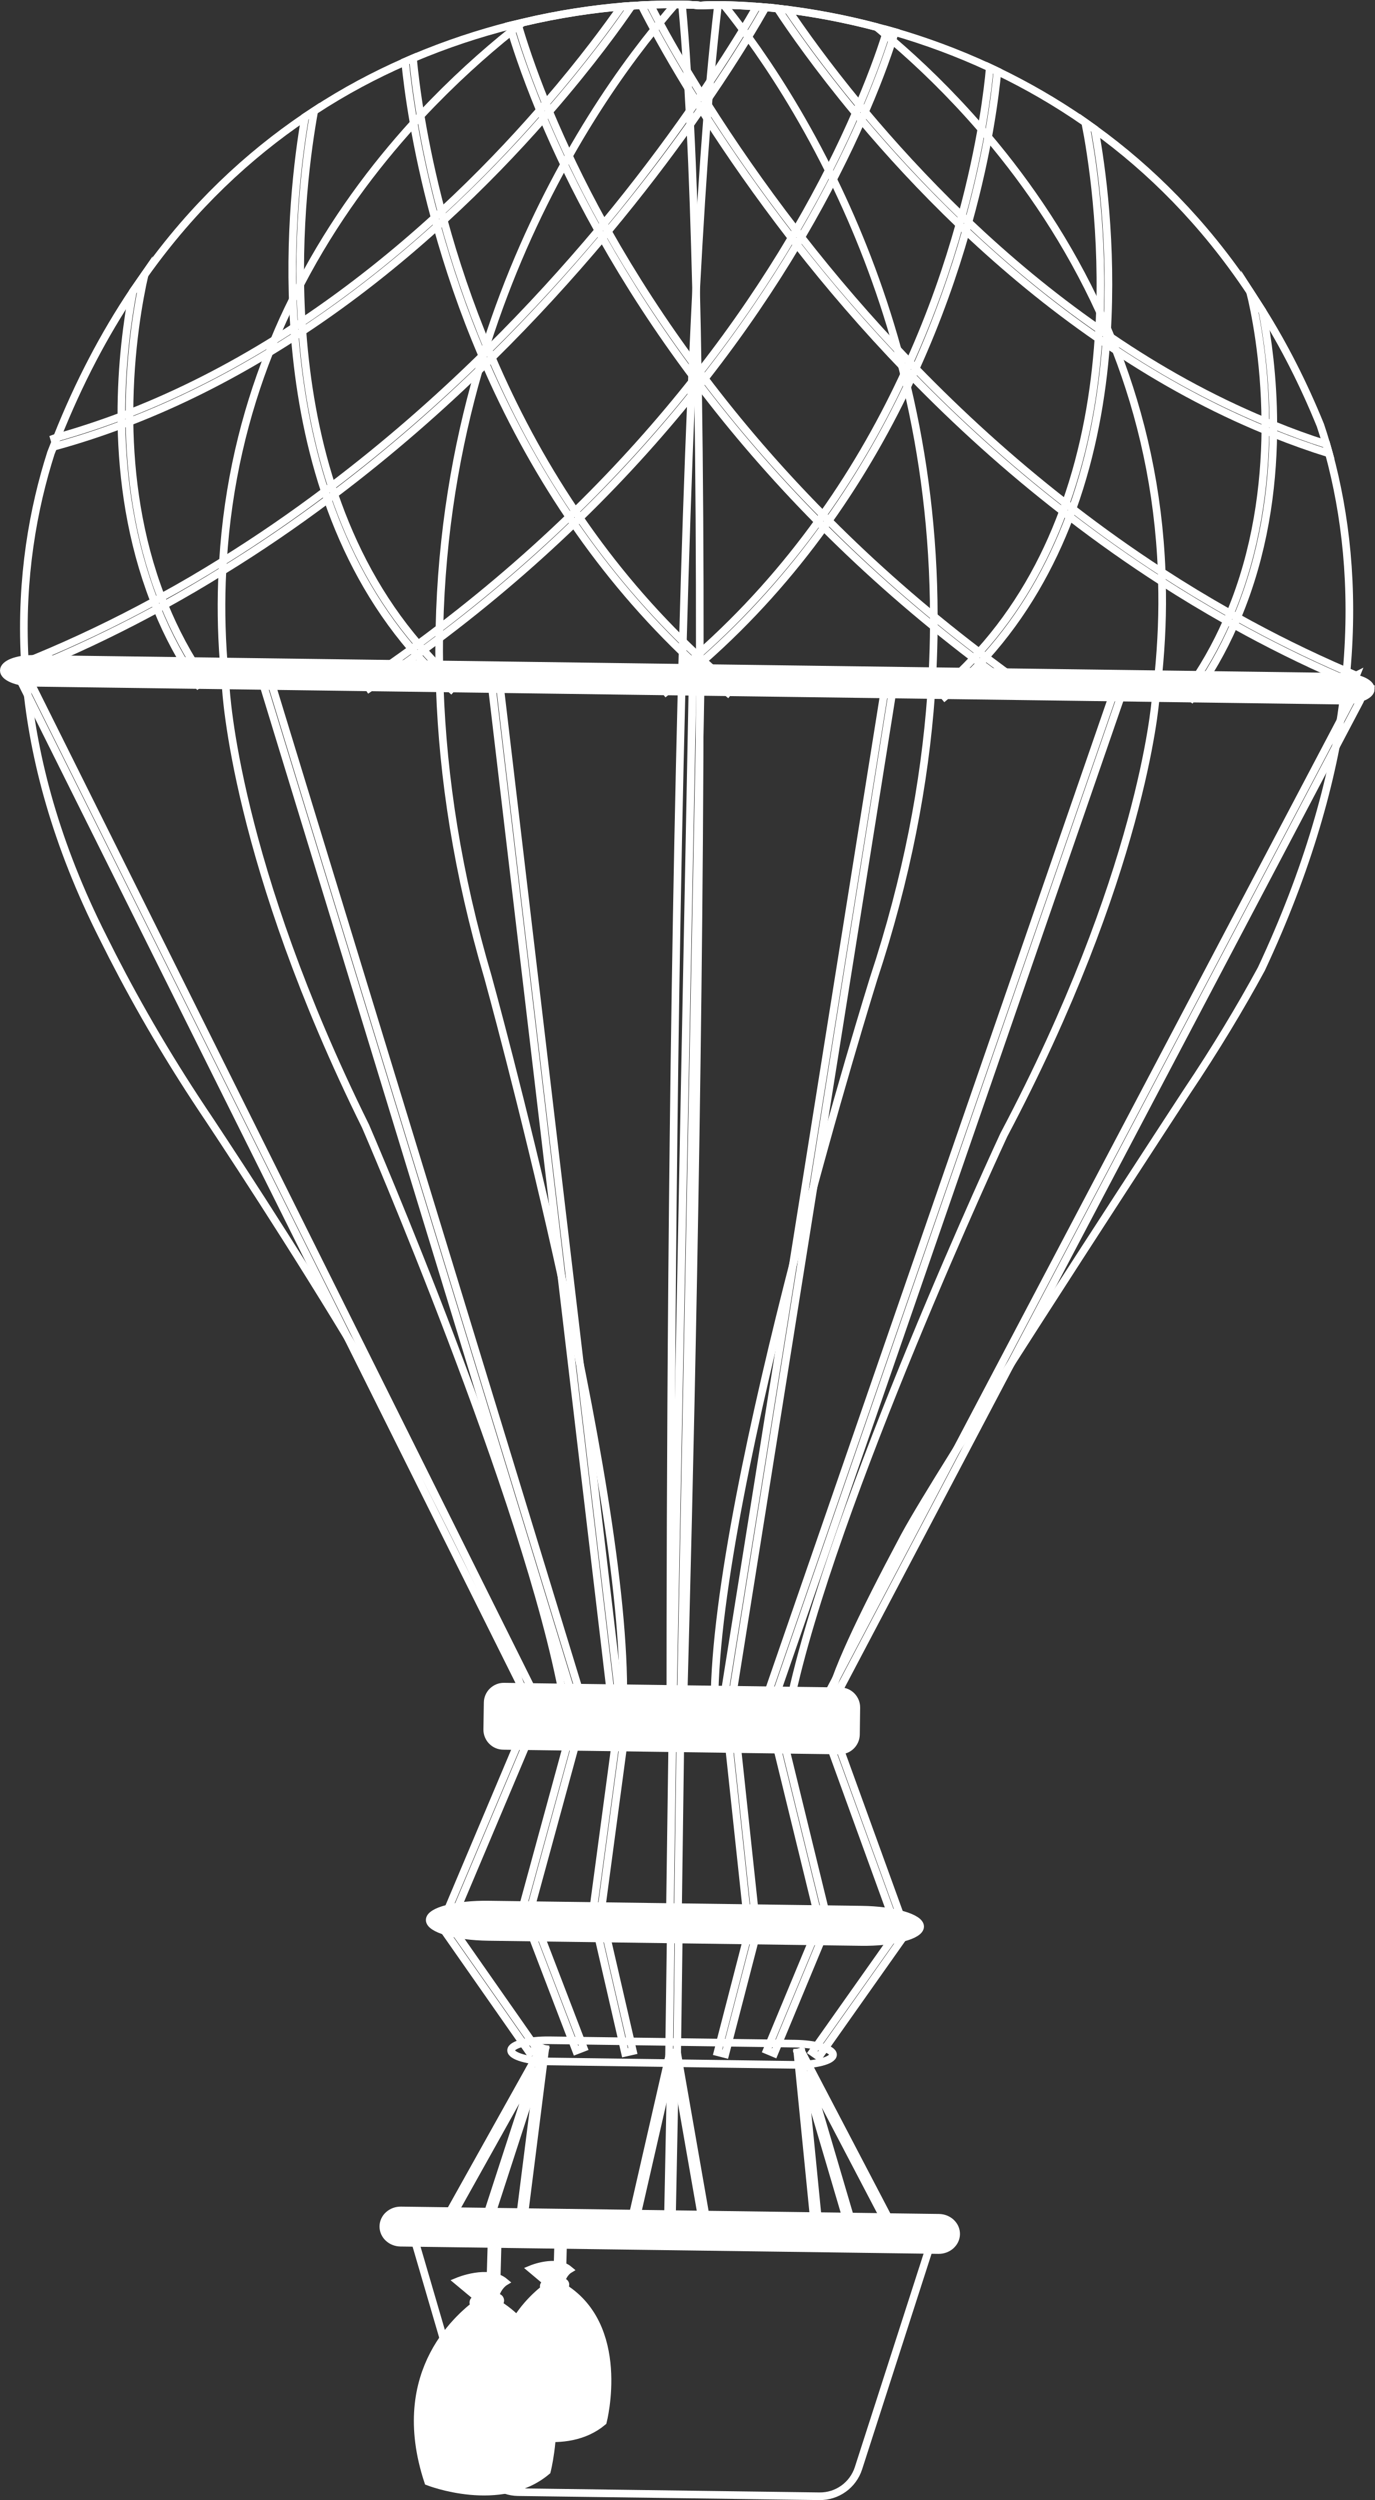 <?xml version="1.0" encoding="UTF-8" standalone="no"?> <!-- Created with Inkscape (http://www.inkscape.org/) --> <svg xmlns:inkscape="http://www.inkscape.org/namespaces/inkscape" xmlns:sodipodi="http://sodipodi.sourceforge.net/DTD/sodipodi-0.dtd" xmlns="http://www.w3.org/2000/svg" xmlns:svg="http://www.w3.org/2000/svg" id="svg2" xml:space="preserve" width="240.404" height="436.877" viewBox="0 0 240.404 436.877" sodipodi:docname="e717e593757c0b30e75de1ca00460c7d.eps"><rect x="0" y="0" width="240.404" height="436.877" fill="#333333" stroke="none"/> <defs id="defs6"></defs> <g id="g8" inkscape:groupmode="layer" inkscape:label="ink_ext_XXXXXX" transform="matrix(1.333,0,0,-1.333,8.6715073e-5,436.876)"> <g id="g10" transform="scale(0.1)"> <path d="m 1766.21,2397.34 c -0.16,-2.29 -0.34,-4.71 -0.67,-7.22 -0.04,-1.22 -0.34,-2.46 -0.47,-3.7 -0.88,-9.01 -1.88,-18.27 -3.14,-27.44 -13.6,-104.05 -46.48,-221.57 -107.54,-351.96 -27.54,-50.67 -59.94,-104.57 -97.74,-160.88 -82.49,-126.37 -323.66,-496.26 -370.03,-582.06 -1.53,-2.93 -2.2,-4.06 -2.71,-5.08 -52.18,-97.89 -93.6,-183.92 -95.92,-214.35 l -402.369,5.46 c -2.355,47.6 -96.055,233.07 -177.949,386.7 -85.27,147.83 -191.141,309.51 -232.754,372.29 -5.949,8.92 -11.914,17.72 -17.688,26.61 -49.703,75.82 -89.554,147.18 -122.054,212.71 -61.617,121.97 -91.172,234.15 -100.512,334.13 -0.461,5.21 -0.93,10.11 -1.387,15.21 -0.133,3.83 -0.371,7.62 -0.625,11.24 -0.078,1.62 -0.176,3.15 -0.305,4.77 -5.551,106.94 11.625,198.33 34.43,269.73 1.809,4.76 3.633,9.45 5.566,14.21 0.801,2.15 1.598,4.25 2.433,6.17 28.801,72.51 62.414,135.82 99.371,191.08 l 15.536,22.29 c 63.644,89.54 136.285,156.51 210.41,206.74 l 12.074,7.99 c 39.691,26.04 79.836,47.21 119.156,64.45 0.031,0.12 10.317,4.54 10.317,4.54 44.007,18.73 86.871,32.57 126.976,42.83 l 10.43,2.46 c 2.031,0.5 4.172,1.01 6.269,1.54 48.918,11.63 93.157,17.79 129.817,21 4.617,0.38 9.043,0.75 13.426,0.98 4.238,0.3 8.546,0.57 12.539,0.74 4.082,0.28 7.871,0.49 11.66,0.53 12.5,0.55 23.351,0.52 32.785,0.49 l 9.004,-0.13 c 11.445,-0.16 19.57,-0.79 23.984,-1.24 4.434,0.29 12.254,0.64 23.242,0.58 2.442,-0.02 4.844,0.1 7.528,0.09 11.965,-0.17 26.484,-0.76 43.281,-2.11 l 11.688,-0.96 c 4.9,-0.42 10.11,-1.02 15.49,-1.55 4.41,-0.6 9.05,-1.04 13.77,-1.61 33.72,-4.32 73.11,-11.34 116.07,-22.62 4.59,-1.19 9.31,-2.41 14.02,-3.79 l 10.18,-2.84 c 39.49,-11.54 81.45,-26.64 124.43,-46.66 l 10.06,-4.76 c 38.09,-18.35 76.85,-40.47 115.19,-67.13 l 12.45,-8.88 c 72.53,-52.48 142.91,-121.84 203.76,-213.2 l 16.13,-25.11 c 28.06,-44.74 53.62,-94.57 76.09,-149.84 2.73,-8.01 5.22,-16.2 7.78,-24.7 l 3.43,-12.16 c 21.28,-78.48 33.2,-173.77 23.09,-285.58 z" style="fill:none;stroke:#ffffff;stroke-width:10;stroke-linecap:butt;stroke-linejoin:miter;stroke-miterlimit:10;stroke-dasharray:none;stroke-opacity:1" id="path12"></path> <path d="m 941.773,3270.75 c -3.664,-30.18 -6.992,-63.55 -10.273,-99.69 -0.664,-7.34 -1.262,-14.49 -1.887,-21.88 -0.254,-3.18 -0.508,-6.4 -0.761,-9.64 -0.547,-5.75 -0.829,-11.45 -1.395,-17.21 -5.344,-68.04 -10.09,-143.95 -14.426,-225.64 -1.601,-30.58 -2.988,-62.15 -4.461,-94.41 -0.254,-5.53 -0.586,-11.07 -0.8,-16.6 -0.051,-2.93 -0.254,-6.05 -0.383,-9.16 -0.332,-5.75 -0.469,-11.68 -0.75,-17.64 -4.258,-102.42 -7.969,-210.99 -10.957,-322.27 -0.207,-4.69 -0.364,-9.45 -0.41,-14.31 -0.215,-6.67 -0.391,-13.47 -0.598,-20.29 -0.078,-5.6 -0.281,-10.33 -0.457,-15 -0.039,-5.52 -0.266,-10.8 -0.293,-16.23 -13.223,-518.45 -14.727,-1078.18 -14.699,-1323.3 l -139.852,1.93 c -46.555,258.75 -259.941,751.7 -259.941,751.7 -170.844,345.32 -182.969,568 -183.461,577.86 -1.106,10.69 -2.082,21.02 -2.707,31.23 -3.071,40.95 -3.535,80.55 -1.52,118.73 0.254,4.29 0.465,8.5 0.723,12.78 6.265,101.48 28.656,192.75 60.738,273.72 2.145,5.53 4.332,11.05 6.684,16.39 7.402,18.17 15.527,35.84 24.117,53.02 3.199,6.63 6.394,13.11 9.848,19.61 43.648,83.87 96.437,153.92 148.75,211.46 2.988,3.36 6.058,6.56 8.968,9.78 42.254,45.2 83.543,82.01 119.352,110.69 2.988,2.46 5.949,4.72 8.898,7.04 1.805,1.49 3.739,2.94 5.496,4.38 48.918,11.63 93.157,17.79 129.817,21 4.617,0.38 9.043,0.75 13.426,0.98 4.238,0.3 8.546,0.57 12.539,0.74 4.082,0.28 7.871,0.49 11.66,0.53 12.5,0.55 23.351,0.52 32.785,0.49 l 9.004,-0.13 c 11.445,-0.16 19.57,-0.79 23.984,-1.24 4.434,0.29 12.254,0.64 23.242,0.58 z" style="fill:none;stroke:#ffffff;stroke-width:10;stroke-linecap:butt;stroke-linejoin:miter;stroke-miterlimit:10;stroke-dasharray:none;stroke-opacity:1" id="path14"></path> <path d="m 1519.4,2393.46 c -0.96,-10.17 -2.19,-20.49 -3.57,-30.82 -0.8,-10.17 -19.08,-232.44 -199.14,-572.96 0,0 -226.76,-486.99 -280.42,-744.35 l -139.868,1.93 c 6.778,245.04 20.496,804.58 21.465,1323.23 0.039,10.1 0.086,20.46 0.086,30.64 0.039,2.4 -0.086,4.17 -0.047,5.95 0.047,2.74 0,5.5 0.047,8.26 0.039,2.12 0.039,4.07 -0.086,5.91 0.086,120.66 -0.625,238.39 -2.277,348.68 -0.125,1.84 -0.078,3.58 -0.078,5.35 -0.176,3.83 -0.203,7.58 -0.203,11.26 -0.137,2.27 -0.09,4.6 -0.215,6.92 -0.559,35.29 -1.184,69.74 -2.063,103.23 -1.98,78.39 -4.383,151.52 -7.754,217.47 -0.293,5.79 -0.625,11.59 -0.925,17.35 -0.547,10.33 -1.25,20.19 -1.68,30.11 -0.469,7.68 -0.93,15.23 -1.524,22.7 -1.835,31.4 -4.16,60.42 -6.601,87.09 11.445,-0.16 19.57,-0.79 23.984,-1.24 4.434,0.29 12.254,0.64 23.242,0.58 2.442,-0.02 4.844,0.1 7.528,0.09 11.965,-0.17 26.484,-0.76 43.281,-2.11 l 11.688,-0.96 c 4.9,-0.42 10.11,-1.02 15.49,-1.55 4.41,-0.6 9.05,-1.04 13.77,-1.61 33.72,-4.32 73.11,-11.34 116.07,-22.62 4.01,-3.19 7.92,-6.49 12.01,-10.13 2.98,-2.34 5.85,-4.86 8.83,-7.42 35.52,-30.41 76.07,-69.2 116.76,-116.34 2.85,-3.24 5.89,-6.8 8.83,-10.21 52.83,-62.53 105.31,-139.14 146.65,-229.55 3.23,-7.05 6.49,-14.25 9.55,-21.46 1.48,-3.73 3.12,-7.57 4.8,-11.54 2.27,-5.76 4.59,-11.36 6.78,-17.19 33.25,-85.7 55.79,-182.61 59.9,-290.63 0.15,-4.21 0.33,-8.37 0.28,-12.63 1.18,-39 -0.46,-79.44 -4.59,-121.43 z" style="fill:none;stroke:#ffffff;stroke-width:10;stroke-linecap:butt;stroke-linejoin:miter;stroke-miterlimit:10;stroke-dasharray:none;stroke-opacity:1" id="path16"></path> <path d="m 1224.82,2455.97 c -0.08,-19.19 -0.75,-38.72 -1.6,-58.42 -0.49,-10.33 -1.26,-20.75 -1.97,-31.17 -8.37,-115.34 -31.67,-239.7 -75.51,-372.17 0,0 -207.201,-663.78 -208.635,-947.53 l -119.707,1.62 c 5.516,286.39 -177.48,948.6 -177.48,948.6 -39.875,135.25 -58.965,261.67 -63.059,378.22 -0.086,4.35 -0.261,8.6 -0.418,12.9 -0.128,5.03 -0.207,10 -0.253,15 -0.04,1.16 -0.04,2.21 -0.04,3.32 -0.214,11.52 -0.214,22.91 -0.089,34.17 0.089,4.44 0.226,8.87 0.304,13.19 2.684,125.25 22.598,238.22 51.426,337.89 1.727,6.15 3.535,12.12 5.293,18.18 0.223,0.8 0.469,1.62 0.801,2.36 1.367,4.4 2.656,8.73 4.004,13.15 29.09,91.1 65.371,170.15 102.078,236.59 2.062,3.74 4.074,7.43 6.223,11.06 40.027,71.01 80.261,126.59 111.835,165.69 2.469,3.07 4.747,6.08 7.188,8.81 7.332,9.02 14.141,17.13 20.332,24.11 l 9.004,-0.13 c 11.445,-0.16 19.57,-0.79 23.984,-1.24 4.434,0.29 12.254,0.64 23.242,0.58 2.442,-0.02 4.844,0.1 7.528,0.09 7.629,-9.32 16.047,-20.14 25.226,-32.6 2.266,-3.11 4.539,-6.17 6.856,-9.24 30.927,-42.57 68.897,-101.31 105.597,-174.83 1.98,-3.9 3.84,-7.81 5.73,-11.85 31.15,-63.88 61.07,-138.48 84.47,-223.06 1.94,-7 3.84,-14.06 5.65,-21.11 1,-3.91 2.06,-7.55 2.94,-11.49 1.39,-5.43 2.73,-10.86 3.99,-16.3 21.34,-90.33 34.9,-190.86 35.06,-300.77 0.18,-4.62 0.08,-8.99 0,-13.62 z" style="fill:none;stroke:#ffffff;stroke-width:10;stroke-linecap:butt;stroke-linejoin:miter;stroke-miterlimit:10;stroke-dasharray:none;stroke-opacity:1" id="path18"></path> <path d="m 1163.62,3238.2 c -5.37,-18.06 -16.83,-52.23 -36.48,-98.29 -1.44,-3.59 -3.12,-7.33 -4.76,-10.89 -18.68,-43 -44.27,-95.32 -78.37,-153.65 -1.91,-3.2 -3.66,-6.49 -5.8,-9.78 -32.25,-54.38 -71.937,-113.9 -120.343,-175.84 -2.199,-2.94 -4.465,-5.8 -6.816,-8.52 -44.621,-56.64 -96.594,-115.3 -156.699,-174.05 -2.52,-2.43 -5.051,-4.91 -7.629,-7.35 -58.114,-56.06 -123.907,-112.16 -198.188,-166.88 -2.894,-2 -5.777,-4.09 -8.625,-6.19 -19.906,-14.42 -40.406,-28.79 -61.535,-43.01 l 5.855,-8.76 c 21.458,14.4 42.297,28.98 62.528,43.81 2.91,2.05 5.777,4.09 8.687,6.36 73.868,54.15 139.227,109.94 197.266,165.81 2.527,2.62 5.176,4.92 7.656,7.45 60.36,58.67 112.43,117.43 157.285,174.08 2.274,2.86 4.59,5.65 6.739,8.55 48.359,61.75 88.259,121.28 120.839,175.87 1.89,3.22 3.87,6.37 5.72,9.55 34.05,58.04 59.87,110.21 79.01,153.52 1.64,3.64 3.06,7.24 4.63,10.82 21.25,49.03 33.41,85.58 39.21,104.55 z" style="fill:none;stroke:#ffffff;stroke-width:10;stroke-linecap:butt;stroke-linejoin:miter;stroke-miterlimit:10;stroke-dasharray:none;stroke-opacity:1" id="path20"></path> <path d="m 1004.27,3267.77 c -11.825,-20.71 -36.61,-62.91 -74.657,-118.59 -1.152,-1.75 -2.363,-3.47 -3.543,-5.28 -2.148,-3.08 -4.316,-6.21 -6.562,-9.31 -4.668,-6.58 -9.387,-13.44 -14.231,-20.43 -29.793,-41.86 -65.73,-89.4 -108.047,-140.09 -2.402,-2.8 -4.617,-5.64 -7.07,-8.44 -42.383,-50.34 -90.691,-103.63 -145.078,-157.19 -2.559,-2.71 -5.418,-5.3 -8.125,-7.99 -59.082,-57.73 -125.203,-115.79 -198.437,-171.05 -2.875,-2.3 -5.723,-4.46 -8.762,-6.67 -43.563,-32.56 -89.524,-64.1 -138.016,-93.8 -24.738,-15.44 -50.164,-30.29 -76.219,-44.66 -3.023,-1.81 -6.187,-3.48 -9.335,-5.02 -43.567,-23.62 -88.809,-45.75 -135.747,-66.02 -12.254,-5.35 -24.609,-10.39 -37.164,-15.47 -5.168,-2.17 -10.43,-4.27 -15.82,-6.27 l -3.84,9.83 c 6.367,2.43 12.766,5.02 19.035,7.68 3.738,1.51 7.484,3.07 11.238,4.63 55.176,22.65 108.035,48.13 158.422,75.48 3.074,1.67 6.093,3.39 9.214,5.24 27.774,15.05 54.68,30.98 80.938,47.36 46.808,29.06 91.379,59.82 133.586,91.56 3.035,2.21 6.074,4.36 8.922,6.76 72.832,55.15 138.781,113.22 197.668,170.88 2.636,2.61 5.371,5.22 7.941,7.91 54.09,53.43 102.02,106.46 144.16,156.53 2.313,2.86 4.715,5.75 7.117,8.52 44.7,54.05 82.071,104.19 112.493,147.64 3.164,4.34 6.101,8.6 9.011,12.83 2.227,3.13 4.465,6.27 6.563,9.34 4.043,5.96 7.91,11.7 11.574,17.34 29.59,44.39 50.008,78.35 61.082,97.71 z" style="fill:none;stroke:#ffffff;stroke-width:10;stroke-linecap:butt;stroke-linejoin:miter;stroke-miterlimit:10;stroke-dasharray:none;stroke-opacity:1" id="path22"></path> <path d="m 828.559,3269.78 c -16.121,-23.74 -52.918,-75.14 -108.25,-138.72 -2.493,-2.97 -5.051,-5.81 -7.579,-8.81 -36.289,-41.28 -80.011,-87.13 -130.742,-133.53 -2.765,-2.66 -5.675,-5.31 -8.703,-8.01 -52.07,-47.01 -111.078,-94.36 -176.648,-137.6 -3.324,-2.32 -6.602,-4.55 -10.028,-6.72 -11.019,-7.09 -22.132,-14.11 -33.406,-20.96 -56.918,-34.55 -118.152,-65.7 -183.383,-90.91 -3.457,-1.36 -6.992,-2.73 -10.574,-4.04 -27.73,-10.46 -56.355,-19.78 -85.558,-27.86 l -1.344,5.09 -1.488,5.05 c 1.277,0.49 2.578,0.76 3.922,1.12 28.754,8.16 56.911,17.42 84.387,27.8 3.535,1.38 7.168,2.69 10.656,4.14 67.707,26.48 131.313,59.54 190.067,96 8.718,5.48 17.355,10.98 25.926,16.55 3.292,2.23 6.652,4.37 9.945,6.65 64.691,43.21 123.058,90.32 174.414,137.02 2.937,2.67 5.887,5.32 8.797,7.98 50.246,46.36 93.429,92.1 129.172,133 2.734,3.03 5.293,5.99 7.734,8.92 48.152,55.77 81.707,101.7 99.258,126.86 4.617,0.38 9.043,0.75 13.426,0.98 z" style="fill:none;stroke:#ffffff;stroke-width:10;stroke-linecap:butt;stroke-linejoin:miter;stroke-miterlimit:10;stroke-dasharray:none;stroke-opacity:1" id="path24"></path> <path d="m 1298.23,3188.7 c -2.48,-28.11 -10.94,-100.15 -36.62,-194.39 -1.02,-3.79 -2.1,-7.51 -3.24,-11.35 -15.29,-54.69 -36.36,-116.14 -65.33,-180.43 -1.38,-3.49 -2.94,-6.86 -4.62,-10.33 -28.44,-62 -64.15,-126.43 -109.1,-189.74 -1.9,-3.03 -4.04,-5.93 -6.19,-8.87 -43.72,-60.57 -96.044,-120.09 -158.419,-175.2 -2.578,-2.4 -5.313,-4.78 -7.969,-6.99 -12.793,-11.11 -25.867,-21.91 -39.539,-32.68 l 6.473,-8.44 c 14.004,11.07 27.648,22.35 40.859,34 2.629,2.1 5.363,4.4 7.832,6.93 62.297,54.9 114.443,114.25 158.213,174.79 2.15,2.91 4.21,5.88 6.32,8.78 44.91,63.24 80.71,127.4 109.39,189.27 1.64,3.36 3.15,6.89 4.72,10.25 29.07,64.16 50.4,125.55 66.03,180.41 1.22,3.9 2.22,7.69 3.2,11.44 26.01,93.56 35.06,166.19 38.05,197.79 z" style="fill:none;stroke:#ffffff;stroke-width:10;stroke-linecap:butt;stroke-linejoin:miter;stroke-miterlimit:10;stroke-dasharray:none;stroke-opacity:1" id="path26"></path> <path d="m 1423.48,3116.81 c 7.91,-40.38 25.25,-145.88 18.19,-270.95 -0.38,-4.06 -0.58,-8.31 -0.93,-12.31 -4.63,-69.11 -17.17,-143.69 -42.88,-216.14 -1.19,-3.54 -2.4,-6.95 -3.67,-10.46 -24.28,-65.38 -59.55,-128.76 -109.94,-184.59 -2.22,-2.61 -4.63,-5.28 -7.12,-7.75 -13.71,-14.9 -28.74,-29.06 -44.81,-42.61 l 6.86,-8.12 c 16.71,14.05 32.19,28.73 46.46,44.15 2.45,2.61 4.84,5.24 7.12,7.91 50.24,55.94 85.6,119.11 110.26,184.21 1.23,3.47 2.45,6.96 3.71,10.35 25.98,72.39 38.93,146.87 44.11,216.11 0.39,4.12 0.67,8.23 0.93,12.23 7.48,119.08 -7.04,221.34 -15.84,269.09 z" style="fill:none;stroke:#ffffff;stroke-width:10;stroke-linecap:butt;stroke-linejoin:miter;stroke-miterlimit:10;stroke-dasharray:none;stroke-opacity:1" id="path28"></path> <path d="m 1639.69,2894.73 c 5.77,-23.18 19.41,-87.55 19.91,-169.94 0.03,-3.86 0.13,-7.68 0.08,-11.45 -0.71,-72.41 -11.56,-157.28 -46.2,-240.21 -1.31,-3.23 -2.74,-6.49 -4.25,-9.67 -14.19,-32.41 -32.24,-64.5 -54.76,-95.19 l 8.62,-6.29 c 22.85,31.17 41.04,63.52 55.43,96.39 1.6,3.13 2.96,6.38 4.26,9.68 34.97,83.11 46.38,168.06 47.3,240.9 0.13,3.87 0.18,7.63 0.05,11.39 -0.08,63.12 -7.92,116.05 -14.31,149.28 z" style="fill:none;stroke:#ffffff;stroke-width:10;stroke-linecap:butt;stroke-linejoin:miter;stroke-miterlimit:10;stroke-dasharray:none;stroke-opacity:1" id="path30"></path> <path d="m 668.617,3243.8 c 6.692,-22.84 19.102,-61.14 39.524,-110.78 1.464,-3.52 3.015,-7.2 4.589,-10.77 17.793,-42.25 41.368,-92.04 72.012,-146.9 1.602,-3.2 3.457,-6.57 5.418,-9.72 32.297,-57.14 72.012,-119.47 120.891,-184.4 2.187,-2.98 4.258,-5.83 6.601,-8.73 44.207,-58.2 95.678,-118.44 155.478,-178.91 2.45,-2.58 4.93,-4.99 7.45,-7.59 57.71,-57.68 122.91,-115.27 196.55,-171.39 2.84,-2.24 5.7,-4.41 8.51,-6.58 15.07,-11.38 30.52,-22.71 46.38,-33.99 l 6.11,8.65 c -15.58,10.99 -30.64,22.15 -45.37,33.25 -2.82,2.04 -5.68,4.21 -8.51,6.42 -74.11,56.5 -139.65,114.46 -197.35,172.42 -2.57,2.52 -5.05,4.98 -7.58,7.68 -59.56,60.25 -110.937,120.44 -154.929,178.59 -2.227,2.77 -4.414,5.84 -6.524,8.7 -48.781,65.05 -88.605,127.5 -120.637,184.32 -1.757,3.28 -3.64,6.69 -5.371,9.8 -30.691,55.2 -53.836,105.14 -71.55,147.19 -1.524,3.79 -2.961,7.35 -4.434,10.88 -18.937,46.53 -30.508,82.54 -36.828,104.32 z" style="fill:none;stroke:#ffffff;stroke-width:10;stroke-linecap:butt;stroke-linejoin:miter;stroke-miterlimit:10;stroke-dasharray:none;stroke-opacity:1" id="path32"></path> <path d="m 1778.88,2391.89 c -0.75,-1.91 -4.03,-9.74 -4.03,-9.74 -3.25,1.3 -6.5,2.75 -9.78,4.27 -3.01,1.26 -6.09,2.54 -8.92,3.85 -47.93,20.81 -93.61,43.65 -137.63,68.1 -3.11,1.62 -6.14,3.3 -9.29,5.09 -29.22,16.52 -57.75,33.54 -85.24,51.43 -42.33,27.19 -82.74,55.82 -120.97,85.26 -3.02,2.17 -5.88,4.4 -8.83,6.8 -73.49,56.87 -139.35,117 -197.9,177.1 -2.65,2.7 -5.23,5.41 -7.87,8.15 -54.17,56.07 -101.82,111.81 -143.19,164.72 -2.48,2.9 -4.73,5.76 -7.02,8.67 -43.987,56.94 -80.987,110.25 -110.784,156.63 -2.781,4.27 -5.36,8.33 -7.918,12.37 -2.11,3.31 -4.121,6.55 -6.145,9.75 -3.66,5.89 -7.156,11.76 -10.691,17.28 -29.414,48.08 -49.758,85.94 -61.418,108.92 3.926,0.26 7.715,0.47 11.504,0.51 10.215,-19.99 26.387,-49.67 48.437,-86.63 5.938,-9.82 12.121,-19.96 18.731,-30.65 1.933,-3.35 4.094,-6.46 6.144,-9.87 0.926,-1.45 1.903,-2.89 2.782,-4.36 30.382,-47.96 68.73,-104.02 115.158,-164.17 2.27,-2.84 4.54,-5.83 6.94,-8.9 41.09,-52.65 88.31,-108.11 142.09,-163.94 2.61,-2.73 5.27,-5.55 7.97,-8.23 58.16,-59.87 123.73,-120.02 196.85,-176.89 2.86,-2.39 5.84,-4.78 8.87,-6.91 37.09,-28.6 75.97,-56.46 116.98,-82.98 28.9,-18.83 58.87,-36.95 89.77,-54.39 3.11,-1.74 6.05,-3.44 9.3,-5.08 45.67,-25.48 93.44,-49.14 143.43,-70.71 4.25,-1.83 8.43,-3.7 12.67,-5.45 z" style="fill:none;stroke:#ffffff;stroke-width:10;stroke-linecap:butt;stroke-linejoin:miter;stroke-miterlimit:10;stroke-dasharray:none;stroke-opacity:1" id="path34"></path> <path d="m 1743.12,2682.92 c -24.88,7.76 -49.21,16.5 -73.04,26.03 -3.53,1.39 -6.89,2.77 -10.4,4.39 -70.41,28.92 -135.72,64.97 -195.87,104.81 -4.33,2.75 -8.64,5.57 -12.97,8.46 -3.33,2.31 -6.73,4.6 -10.1,6.94 -64.49,44.4 -122.52,92.96 -173.7,141.16 -2.99,2.75 -5.78,5.43 -8.67,8.25 -49.55,47.53 -92.59,94.4 -128.41,137.03 -2.48,3.03 -4.98,5.94 -7.58,9.03 -49.17,59.11 -83.81,108.74 -102.62,137.2 4.41,-0.6 9.05,-1.04 13.77,-1.61 19.1,-28.35 50.59,-72.63 93.61,-124.7 2.43,-3 4.95,-5.97 7.45,-9.1 35.27,-42.11 77.87,-88.93 127.02,-136.5 2.82,-2.63 5.64,-5.47 8.63,-8.16 50.37,-47.76 107.66,-96.04 171.43,-140.29 3.32,-2.38 6.62,-4.75 10.1,-7.02 1.64,-1.16 3.4,-2.39 5.26,-3.5 61.74,-42.07 129.46,-80.12 202.57,-110.55 3.49,-1.62 6.95,-3.11 10.53,-4.45 22.55,-9.24 45.78,-17.75 69.56,-25.26 z" style="fill:none;stroke:#ffffff;stroke-width:10;stroke-linecap:butt;stroke-linejoin:miter;stroke-miterlimit:10;stroke-dasharray:none;stroke-opacity:1" id="path36"></path> <path d="m 531.355,3196.55 c 3.711,-37.01 13.563,-111.26 38.817,-204.51 0.957,-3.79 2.012,-7.52 3.113,-11.33 14.473,-52.03 33.625,-109.76 59.356,-169.8 1.339,-3.39 2.765,-6.9 4.316,-10.46 28.469,-65.39 64.484,-133.7 109.766,-200.66 1.855,-3.03 3.84,-5.92 5.988,-8.82 42.598,-61.95 93.477,-122.8 154.031,-179.57 2.531,-2.42 5.188,-4.76 7.793,-7.12 12.844,-11.87 26.231,-23.65 39.953,-35.1 l 6.649,8.25 c -13.262,11.12 -26.231,22.39 -38.77,33.78 -2.469,2.46 -5.125,4.83 -7.656,7.18 -60.77,56.82 -111.785,117.84 -154.344,180.03 -2.012,2.93 -3.996,5.87 -6.015,8.76 -45.411,67.21 -81.067,135.61 -109.27,201.26 -1.504,3.54 -3.074,6.93 -4.5,10.38 -25.344,60.33 -44.406,117.87 -58.594,169.9 -1.035,3.83 -2.09,7.5 -3.019,11.3 -24.789,93.18 -34.051,166.37 -37.328,200.95 z" style="fill:none;stroke:#ffffff;stroke-width:10;stroke-linecap:butt;stroke-linejoin:miter;stroke-miterlimit:10;stroke-dasharray:none;stroke-opacity:1" id="path38"></path> <path d="m 400.094,3123.99 c -9.133,-52.8 -22.36,-156.41 -14.281,-275.62 0.171,-3.85 0.511,-7.93 0.796,-11.98 5.262,-65.3 16.969,-134.91 39.442,-203.12 1.144,-3.5 2.394,-7.05 3.707,-10.54 23.988,-69.07 59.137,-136.33 110.152,-195.97 2.145,-2.69 4.371,-5.22 6.848,-7.96 13.722,-15.46 28.629,-30.51 44.801,-44.92 l 7.109,7.95 c -15.625,13.76 -29.973,28.22 -43.223,43.33 -2.453,2.5 -4.722,5.18 -6.91,7.79 -51.148,59.62 -86.25,127.04 -110.015,196.45 -1.18,3.49 -2.399,7.04 -3.547,10.63 -22.137,68.16 -33.489,137.82 -38.289,202.87 -0.379,4.16 -0.688,8.16 -0.926,12.12 -7.551,123.51 7.742,229.43 16.41,276.96 z" style="fill:none;stroke:#ffffff;stroke-width:10;stroke-linecap:butt;stroke-linejoin:miter;stroke-miterlimit:10;stroke-dasharray:none;stroke-opacity:1" id="path40"></path> <path d="m 174.148,2894.96 c -6.937,-36.91 -15.187,-94.99 -14.984,-163.28 0.051,-3.72 0.129,-7.38 0.082,-11.2 1.359,-70.96 12.219,-152.13 43.067,-231.37 1.218,-3.27 2.484,-6.63 3.875,-9.86 13.75,-33.93 31.468,-67.35 53.652,-99.5 l 8.765,6.05 c -21.894,31.72 -39.406,64.89 -53.082,98.47 -1.39,3.44 -2.785,6.7 -3.996,10.08 -30.515,78.92 -40.781,159.76 -41.707,230.17 0,3.81 -0.05,7.68 0,11.3 0.125,83.88 12.996,151.44 19.828,181.56 z" style="fill:none;stroke:#ffffff;stroke-width:10;stroke-linecap:butt;stroke-linejoin:miter;stroke-miterlimit:10;stroke-dasharray:none;stroke-opacity:1" id="path42"></path> <path d="m 883.785,759.719 c -2.91,0 -5.156,2.41 -5.187,5.34 l 3.586,259.391 c 0,2.97 2.402,5.29 5.242,5.27 2.961,-0.05 5.363,-2.46 5.312,-5.41 l -3.535,-259.451 c -0.047,-2.828 -2.449,-5.211 -5.418,-5.14 z" style="fill:none;stroke:#ffffff;stroke-width:10;stroke-linecap:butt;stroke-linejoin:miter;stroke-miterlimit:10;stroke-dasharray:none;stroke-opacity:1" id="path44"></path> <path d="m 782.289,761.129 c -3.523,0.41 -5.594,3.07 -5.176,5.922 L 808.52,1001.4 c 0.421,2.88 3.027,4.81 5.937,4.52 2.891,-0.3 4.875,-3.01 4.543,-5.92 L 787.602,765.699 c -0.332,-2.687 -2.657,-4.668 -5.313,-4.57 z" style="fill:none;stroke:#ffffff;stroke-width:10;stroke-linecap:butt;stroke-linejoin:miter;stroke-miterlimit:10;stroke-dasharray:none;stroke-opacity:1" id="path46"></path> <path d="m 985.336,758.32 c -2.656,0.02 -4.883,2.071 -5.137,4.719 l -25.125,235.102 c -0.304,2.909 1.805,5.569 4.715,5.759 3,0.24 5.508,-1.77 5.813,-4.619 L 990.727,764.16 c 0.253,-2.871 -1.856,-5.469 -4.715,-5.781 -0.266,-0.059 -0.422,-0.098 -0.676,-0.059 z" style="fill:none;stroke:#ffffff;stroke-width:10;stroke-linecap:butt;stroke-linejoin:miter;stroke-miterlimit:10;stroke-dasharray:none;stroke-opacity:1" id="path48"></path> <path d="m 688.355,762.379 c -4.16,0.961 -5.773,3.812 -5,6.68 l 67.247,246.131 c 0.711,2.82 3.711,4.59 6.492,3.75 2.863,-0.74 4.453,-3.73 3.691,-6.46 L 693.57,766.27 c -0.703,-2.391 -2.863,-3.93 -5.215,-3.891 z" style="fill:none;stroke:#ffffff;stroke-width:10;stroke-linecap:butt;stroke-linejoin:miter;stroke-miterlimit:10;stroke-dasharray:none;stroke-opacity:1" id="path50"></path> <path d="m 1079.27,757.012 c -2.43,0.058 -4.49,1.679 -5.05,4.058 L 1013.63,1009 c -0.68,2.81 1.03,5.76 3.94,6.39 2.82,0.76 5.6,-1.1 6.37,-3.89 l 60.57,-247.871 c 0.71,-2.949 -1.11,-5.758 -3.88,-6.457 -0.43,-0.102 -0.85,-0.102 -1.36,-0.16 z" style="fill:none;stroke:#ffffff;stroke-width:10;stroke-linecap:butt;stroke-linejoin:miter;stroke-miterlimit:10;stroke-dasharray:none;stroke-opacity:1" id="path52"></path> <path d="m 587.172,754.922 c -4.715,1.539 -5.887,4.609 -4.754,7.359 l 112.586,266.659 c 1.144,2.74 4.258,4.05 6.894,2.97 2.707,-1.23 3.965,-4.3 2.911,-7.03 L 592.172,758.121 c -0.879,-2.109 -2.938,-3.199 -5,-3.199 z" style="fill:none;stroke:#ffffff;stroke-width:10;stroke-linecap:butt;stroke-linejoin:miter;stroke-miterlimit:10;stroke-dasharray:none;stroke-opacity:1" id="path54"></path> <path d="m 1180.42,746.832 c -2.18,0.02 -4.17,1.309 -4.92,3.52 l -97.91,269.588 c -1.05,2.67 0.42,5.78 3.16,6.8 2.74,0.99 5.77,-0.43 6.82,-3.21 l 97.82,-269.671 c 1.05,-2.711 -0.42,-5.777 -3.16,-6.73 -0.55,-0.199 -1.21,-0.297 -1.81,-0.297 z" style="fill:none;stroke:#ffffff;stroke-width:10;stroke-linecap:butt;stroke-linejoin:miter;stroke-miterlimit:10;stroke-dasharray:none;stroke-opacity:1" id="path56"></path> <path d="m 893.07,1047.24 -10.593,0.22 25.964,1338.09 10.657,-0.23 z" style="fill:none;stroke:#ffffff;stroke-width:10;stroke-linecap:butt;stroke-linejoin:miter;stroke-miterlimit:10;stroke-dasharray:none;stroke-opacity:1" id="path58"></path> <path d="m 695.504,1049.96 c -1.934,0.04 -3.664,1.13 -4.699,2.93 L 28.012,2382.8 c -1.344,2.56 -0.289,5.76 2.398,7.03 2.656,1.3 5.805,0.29 7.121,-2.34 L 700.297,1057.63 c 1.398,-2.63 0.305,-5.8 -2.391,-7.18 -0.703,-0.26 -1.633,-0.47 -2.402,-0.49 z" style="fill:none;stroke:#ffffff;stroke-width:10;stroke-linecap:butt;stroke-linejoin:miter;stroke-miterlimit:10;stroke-dasharray:none;stroke-opacity:1" id="path60"></path> <path d="m 1088.17,1044.65 c -0.8,-0.04 -1.65,0.25 -2.37,0.54 -2.66,1.41 -3.57,4.59 -2.22,7.15 l 690.93,1311.46 c 1.39,2.58 4.55,3.51 7.15,2.16 2.6,-1.35 3.58,-4.58 2.19,-7.13 L 1092.92,1047.4 c -0.88,-1.76 -2.82,-2.81 -4.75,-2.75 z" style="fill:none;stroke:#ffffff;stroke-width:10;stroke-linecap:butt;stroke-linejoin:miter;stroke-miterlimit:10;stroke-dasharray:none;stroke-opacity:1" id="path62"></path> <path d="m 756.117,1049.16 c -2.148,-0.02 -4.285,1.48 -5.008,3.73 l -409.355,1338.7 c -0.852,2.79 0.801,5.77 3.535,6.62 2.813,0.9 5.672,-0.7 6.684,-3.5 L 761.344,1055.95 c 0.828,-2.73 -0.723,-5.74 -3.586,-6.54 -0.508,-0.21 -1.055,-0.29 -1.641,-0.25 z" style="fill:none;stroke:#ffffff;stroke-width:10;stroke-linecap:butt;stroke-linejoin:miter;stroke-miterlimit:10;stroke-dasharray:none;stroke-opacity:1" id="path64"></path> <path d="m 806.664,1048.45 c -2.684,0.06 -4.922,2 -5.215,4.67 l -157.664,1335.3 c -0.332,2.9 1.758,5.57 4.715,5.91 2.813,0.33 5.5,-1.79 5.852,-4.65 L 812.008,1054.33 c 0.34,-2.87 -1.758,-5.5 -4.746,-5.88 -0.215,0 -0.422,0 -0.598,0 z" style="fill:none;stroke:#ffffff;stroke-width:10;stroke-linecap:butt;stroke-linejoin:miter;stroke-miterlimit:10;stroke-dasharray:none;stroke-opacity:1" id="path66"></path> <path d="m 1010.33,1045.72 c -4.5,1.17 -5.83,4.32 -4.95,6.93 l 458.93,1326.99 c 0.97,2.69 3.92,4.19 6.7,3.18 2.74,-0.95 4.24,-3.96 3.27,-6.69 L 1015.43,1049.2 c -0.8,-2.15 -2.86,-3.54 -5.1,-3.48 z" style="fill:none;stroke:#ffffff;stroke-width:10;stroke-linecap:butt;stroke-linejoin:miter;stroke-miterlimit:10;stroke-dasharray:none;stroke-opacity:1" id="path68"></path> <path d="m 954.742,1046.44 c -3.664,0.49 -5.597,3.19 -5.187,6.1 L 1161.86,2382.8 c 0.41,2.93 3.12,4.88 6.01,4.4 2.92,-0.47 4.85,-3.16 4.38,-6.04 L 960.082,1050.94 c -0.469,-2.7 -2.812,-4.54 -5.34,-4.5 z" style="fill:none;stroke:#ffffff;stroke-width:10;stroke-linecap:butt;stroke-linejoin:miter;stroke-miterlimit:10;stroke-dasharray:none;stroke-opacity:1" id="path70"></path> <path d="M 539.691,355.059 629.313,48.512 c 6.523,-22.363 26.882,-37.773 50.066,-38.121 L 1074.78,5 c 23.35,-0.281 44.02,14.57 51.22,36.762 l 99.02,307.277 z" style="fill:none;stroke:#ffffff;stroke-width:10;stroke-linecap:butt;stroke-linejoin:miter;stroke-miterlimit:10;stroke-dasharray:none;stroke-opacity:1" id="path72"></path> <path d="m 1122.71,1003.55 c -0.21,-11.698 -9.8,-21.03 -21.42,-20.921 l -441.306,6.062 c -11.582,0.118 -21.043,9.797 -20.918,21.459 l 0.547,35.26 c 0.129,11.64 9.844,21.09 21.426,20.92 l 441.341,-6.04 c 11.63,-0.12 20.96,-9.84 20.79,-21.5 l -0.46,-35.24" style="fill:#ffffff;fill-opacity:1;fill-rule:nonzero;stroke:none" id="path74"></path> <path d="m 1122.71,1003.55 c -0.21,-11.698 -9.8,-21.03 -21.42,-20.921 l -441.306,6.062 c -11.582,0.118 -21.043,9.797 -20.918,21.459 l 0.547,35.26 c 0.129,11.64 9.844,21.09 21.426,20.92 l 441.341,-6.04 c 11.63,-0.12 20.96,-9.84 20.79,-21.5 z" style="fill:none;stroke:#ffffff;stroke-width:10;stroke-linecap:butt;stroke-linejoin:miter;stroke-miterlimit:10;stroke-dasharray:none;stroke-opacity:1" id="path76"></path> <path d="M 694.879,586.172 582.758,746.5 l 8.664,6.102 112.176,-160.383 z" style="fill:none;stroke:#ffffff;stroke-width:10;stroke-linecap:butt;stroke-linejoin:miter;stroke-miterlimit:10;stroke-dasharray:none;stroke-opacity:1" id="path78"></path> <path d="m 1074.06,581.109 -8.66,6.063 111.24,157.398 8.53,-6.101 z" style="fill:none;stroke:#ffffff;stroke-width:10;stroke-linecap:butt;stroke-linejoin:miter;stroke-miterlimit:10;stroke-dasharray:none;stroke-opacity:1" id="path80"></path> <path d="m 888.199,586.68 -10.605,0.129 2.187,158.73 10.555,-0.109 z" style="fill:none;stroke:#ffffff;stroke-width:10;stroke-linecap:butt;stroke-linejoin:miter;stroke-miterlimit:10;stroke-dasharray:none;stroke-opacity:1" id="path82"></path> <path d="m 755.57,589.141 -64.226,167.73 9.804,3.711 64.325,-167.633 z" style="fill:none;stroke:#ffffff;stroke-width:10;stroke-linecap:butt;stroke-linejoin:miter;stroke-miterlimit:10;stroke-dasharray:none;stroke-opacity:1" id="path84"></path> <path d="m 819.75,586.332 -39.129,169.938 10.262,2.421 39.23,-170.019 z" style="fill:none;stroke:#ffffff;stroke-width:10;stroke-linecap:butt;stroke-linejoin:miter;stroke-miterlimit:10;stroke-dasharray:none;stroke-opacity:1" id="path86"></path> <path d="m 1015.51,585.602 -9.72,4.089 68.91,165.84 9.76,-3.992 z" style="fill:none;stroke:#ffffff;stroke-width:10;stroke-linecap:butt;stroke-linejoin:miter;stroke-miterlimit:10;stroke-dasharray:none;stroke-opacity:1" id="path88"></path> <path d="m 951.332,584.531 -10.156,2.598 43.691,168.883 10.235,-2.653 z" style="fill:none;stroke:#ffffff;stroke-width:10;stroke-linecap:butt;stroke-linejoin:miter;stroke-miterlimit:10;stroke-dasharray:none;stroke-opacity:1" id="path90"></path> <path d="m 1206.89,751.762 c -0.16,-11.68 -34.97,-20.731 -77.23,-20.16 l -489.41,6.66 c -42.297,0.597 -76.812,10.617 -76.652,22.269 0.175,11.641 34.941,20.68 77.246,20.11 l 489.416,-6.661 c 42.24,-0.558 76.81,-10.621 76.63,-22.218" style="fill:#ffffff;fill-opacity:1;fill-rule:nonzero;stroke:none" id="path92"></path> <path d="m 1206.89,751.762 c -0.16,-11.68 -34.97,-20.731 -77.23,-20.16 l -489.41,6.66 c -42.297,0.597 -76.812,10.617 -76.652,22.269 0.175,11.641 34.941,20.68 77.246,20.11 l 489.416,-6.661 c 42.24,-0.558 76.81,-10.621 76.63,-22.218 z" style="fill:none;stroke:#ffffff;stroke-width:10;stroke-linecap:butt;stroke-linejoin:miter;stroke-miterlimit:10;stroke-dasharray:none;stroke-opacity:1" id="path94"></path> <path d="m 1092.63,583.809 c -0.13,-7.618 -22.99,-13.539 -50.76,-13.25 L 720.641,575 c -27.774,0.391 -50.469,6.949 -50.293,14.57 0.078,7.629 22.929,13.59 50.664,13.2 l 321.218,-4.411 c 27.78,-0.347 50.48,-6.937 50.4,-14.55 z" style="fill:none;stroke:#ffffff;stroke-width:10;stroke-linecap:butt;stroke-linejoin:miter;stroke-miterlimit:10;stroke-dasharray:none;stroke-opacity:1" id="path96"></path> <path d="m 584.098,356.52 -4.668,2.562 130.691,233.906 4.824,-2.109 -76.218,-234.547 -5.051,1.5 67.988,209.02 z" style="fill:none;stroke:#ffffff;stroke-width:10;stroke-linecap:butt;stroke-linejoin:miter;stroke-miterlimit:10;stroke-dasharray:none;stroke-opacity:1" id="path98"></path> <path d="m 685.367,356.109 -5.187,0.672 29.738,235.207 5.156,-0.609 z" style="fill:none;stroke:#ffffff;stroke-width:10;stroke-linecap:butt;stroke-linejoin:miter;stroke-miterlimit:10;stroke-dasharray:none;stroke-opacity:1" id="path100"></path> <path d="m 1170.52,348.512 -111.78,213.437 62.13,-210.777 -5.03,-1.371 -69.85,236.558 5.01,1.922 124.16,-237.332 z" style="fill:none;stroke:#ffffff;stroke-width:10;stroke-linecap:butt;stroke-linejoin:miter;stroke-miterlimit:10;stroke-dasharray:none;stroke-opacity:1" id="path102"></path> <path d="m 1069.26,350.859 -23.4,235.973 5.35,0.488 23.24,-235.968 z" style="fill:none;stroke:#ffffff;stroke-width:10;stroke-linecap:butt;stroke-linejoin:miter;stroke-miterlimit:10;stroke-dasharray:none;stroke-opacity:1" id="path104"></path> <path d="m 881.031,353.672 -5.246,0.16 4.336,219.039 5.266,-0.199 z" style="fill:none;stroke:#ffffff;stroke-width:10;stroke-linecap:butt;stroke-linejoin:miter;stroke-miterlimit:10;stroke-dasharray:none;stroke-opacity:1" id="path106"></path> <path d="m 832.348,360.488 -5.176,1.094 51.68,225.738 5.136,-1.25 z" style="fill:none;stroke:#ffffff;stroke-width:10;stroke-linecap:butt;stroke-linejoin:miter;stroke-miterlimit:10;stroke-dasharray:none;stroke-opacity:1" id="path108"></path> <path d="m 922.457,359.289 -39.699,226.922 5.226,0.918 39.649,-226.938 z" style="fill:none;stroke:#ffffff;stroke-width:10;stroke-linecap:butt;stroke-linejoin:miter;stroke-miterlimit:10;stroke-dasharray:none;stroke-opacity:1" id="path110"></path> <path d="m 1254.12,348.59 c -0.18,-11.621 -10.61,-20.988 -23.19,-20.82 l -705.664,9.628 c -12.508,0.161 -22.645,9.801 -22.489,21.454 0.176,11.679 10.524,21.007 23.063,20.847 l 705.68,-9.64 c 12.59,-0.137 22.77,-9.727 22.6,-21.469" style="fill:#ffffff;fill-opacity:1;fill-rule:nonzero;stroke:none" id="path112"></path> <path d="m 1254.12,348.59 c -0.18,-11.621 -10.61,-20.988 -23.19,-20.82 l -705.664,9.628 c -12.508,0.161 -22.645,9.801 -22.489,21.454 0.176,11.679 10.524,21.007 23.063,20.847 l 705.68,-9.64 c 12.59,-0.137 22.77,-9.727 22.6,-21.469 z" style="fill:none;stroke:#ffffff;stroke-width:10;stroke-linecap:butt;stroke-linejoin:miter;stroke-miterlimit:10;stroke-dasharray:none;stroke-opacity:1" id="path114"></path> <path d="m 647.32,288.77 c -2.187,0.082 -3.957,1.929 -3.918,4.16 l 2.364,81.25 c -0.047,2.152 2.011,3.672 4.082,3.832 2.14,-0.024 3.945,-1.883 3.867,-4.16 l -2.235,-81.204 c -0.078,-2.117 -1.894,-3.898 -4.16,-3.878 z" style="fill:none;stroke:#ffffff;stroke-width:10;stroke-linecap:butt;stroke-linejoin:miter;stroke-miterlimit:10;stroke-dasharray:none;stroke-opacity:1" id="path116"></path> <path d="m 648.375,259.719 c 1.133,18.66 13.621,26.222 13.621,26.222 -21.199,17.668 -61.484,0.848 -61.484,0.848 l 30.402,-25.328 C 605.309,243.219 513.398,169.859 561.539,24.199 c 0,0 95.039,-37.367 155.781,13.789 0,0 41.239,158.453 -68.945,221.731" style="fill:#ffffff;fill-opacity:1;fill-rule:nonzero;stroke:none" id="path118"></path> <path d="m 648.375,259.719 c 1.133,18.66 13.621,26.222 13.621,26.222 -21.199,17.668 -61.484,0.848 -61.484,0.848 l 30.402,-25.328 C 605.309,243.219 513.398,169.859 561.539,24.199 c 0,0 95.039,-37.367 155.781,13.789 0,0 41.239,158.453 -68.945,221.731 z" style="fill:none;stroke:#ffffff;stroke-width:10;stroke-linecap:butt;stroke-linejoin:miter;stroke-miterlimit:10;stroke-dasharray:none;stroke-opacity:1" id="path120"></path> <path d="m 634.32,254.082 c -5.652,0.059 -9.902,0.859 -10.273,0.918 -2.188,0.41 -3.582,2.52 -3.164,4.719 0.43,2.152 2.453,3.601 4.64,3.191 0.204,-0.101 15.653,-2.91 24.735,2.219 1.808,1.141 4.336,0.453 5.39,-1.5 1.106,-1.949 0.469,-4.34 -1.472,-5.488 -6.008,-3.403 -13.672,-4.141 -19.856,-4.059 z" style="fill:none;stroke:#ffffff;stroke-width:10;stroke-linecap:butt;stroke-linejoin:miter;stroke-miterlimit:10;stroke-dasharray:none;stroke-opacity:1" id="path122"></path> <path d="m 734.477,304.289 c -1.805,0.063 -3.204,1.609 -3.153,3.293 l 1.856,65.406 c 0,1.793 1.679,2.981 3.281,3.141 1.805,-0.098 3.203,-1.598 3.066,-3.34 l -1.757,-65.328 c -0.098,-1.699 -1.516,-3.242 -3.293,-3.172 z" style="fill:none;stroke:#ffffff;stroke-width:10;stroke-linecap:butt;stroke-linejoin:miter;stroke-miterlimit:10;stroke-dasharray:none;stroke-opacity:1" id="path124"></path> <path d="m 735.328,280.922 c 0.879,15.047 10.938,21.129 10.938,21.129 -17.004,14.16 -49.368,0.738 -49.368,0.738 l 24.368,-20.469 c -20.625,-14.59 -94.453,-73.629 -55.715,-190.738 0,0 76.301,-30.102 125.254,11.129 0,0 33.066,127.398 -55.477,178.211" style="fill:#ffffff;fill-opacity:1;fill-rule:nonzero;stroke:none" id="path126"></path> <path d="m 735.328,280.922 c 0.879,15.047 10.938,21.129 10.938,21.129 -17.004,14.16 -49.368,0.738 -49.368,0.738 l 24.368,-20.469 c -20.625,-14.59 -94.453,-73.629 -55.715,-190.738 0,0 76.301,-30.102 125.254,11.129 0,0 33.066,127.398 -55.477,178.211 z" style="fill:none;stroke:#ffffff;stroke-width:10;stroke-linecap:butt;stroke-linejoin:miter;stroke-miterlimit:10;stroke-dasharray:none;stroke-opacity:1" id="path128"></path> <path d="m 724,276.332 c -4.59,0.129 -7.949,0.797 -8.254,0.797 -1.68,0.351 -2.859,2.012 -2.519,3.812 0.304,1.75 1.933,2.848 3.75,2.547 0.168,-0.047 12.539,-2.297 19.785,1.801 1.504,0.961 3.535,0.352 4.414,-1.207 0.879,-1.5 0.344,-3.523 -1.18,-4.363 -4.961,-2.809 -11.066,-3.387 -15.996,-3.387 z" style="fill:none;stroke:#ffffff;stroke-width:10;stroke-linecap:butt;stroke-linejoin:miter;stroke-miterlimit:10;stroke-dasharray:none;stroke-opacity:1" id="path130"></path> <path d="m 1798.03,2374.04 c -0.08,-8.58 -17.51,-15.36 -38.71,-15.1 L 43.254,2382.33 c -21.207,0.32 -38.379,7.58 -38.254,16.15 0.125,8.6 17.496,15.42 38.766,15.11 L 1759.73,2390.23 c 21.22,-0.32 38.43,-7.58 38.3,-16.19" style="fill:#ffffff;fill-opacity:1;fill-rule:nonzero;stroke:none" id="path132"></path> <path d="m 1798.03,2374.04 c -0.08,-8.58 -17.51,-15.36 -38.71,-15.1 L 43.254,2382.33 c -21.207,0.32 -38.379,7.58 -38.254,16.15 0.125,8.6 17.496,15.42 38.766,15.11 L 1759.73,2390.23 c 21.22,-0.32 38.43,-7.58 38.3,-16.19 z" style="fill:none;stroke:#ffffff;stroke-width:10;stroke-linecap:butt;stroke-linejoin:miter;stroke-miterlimit:10;stroke-dasharray:none;stroke-opacity:1" id="path134"></path> </g> </g> </svg> 